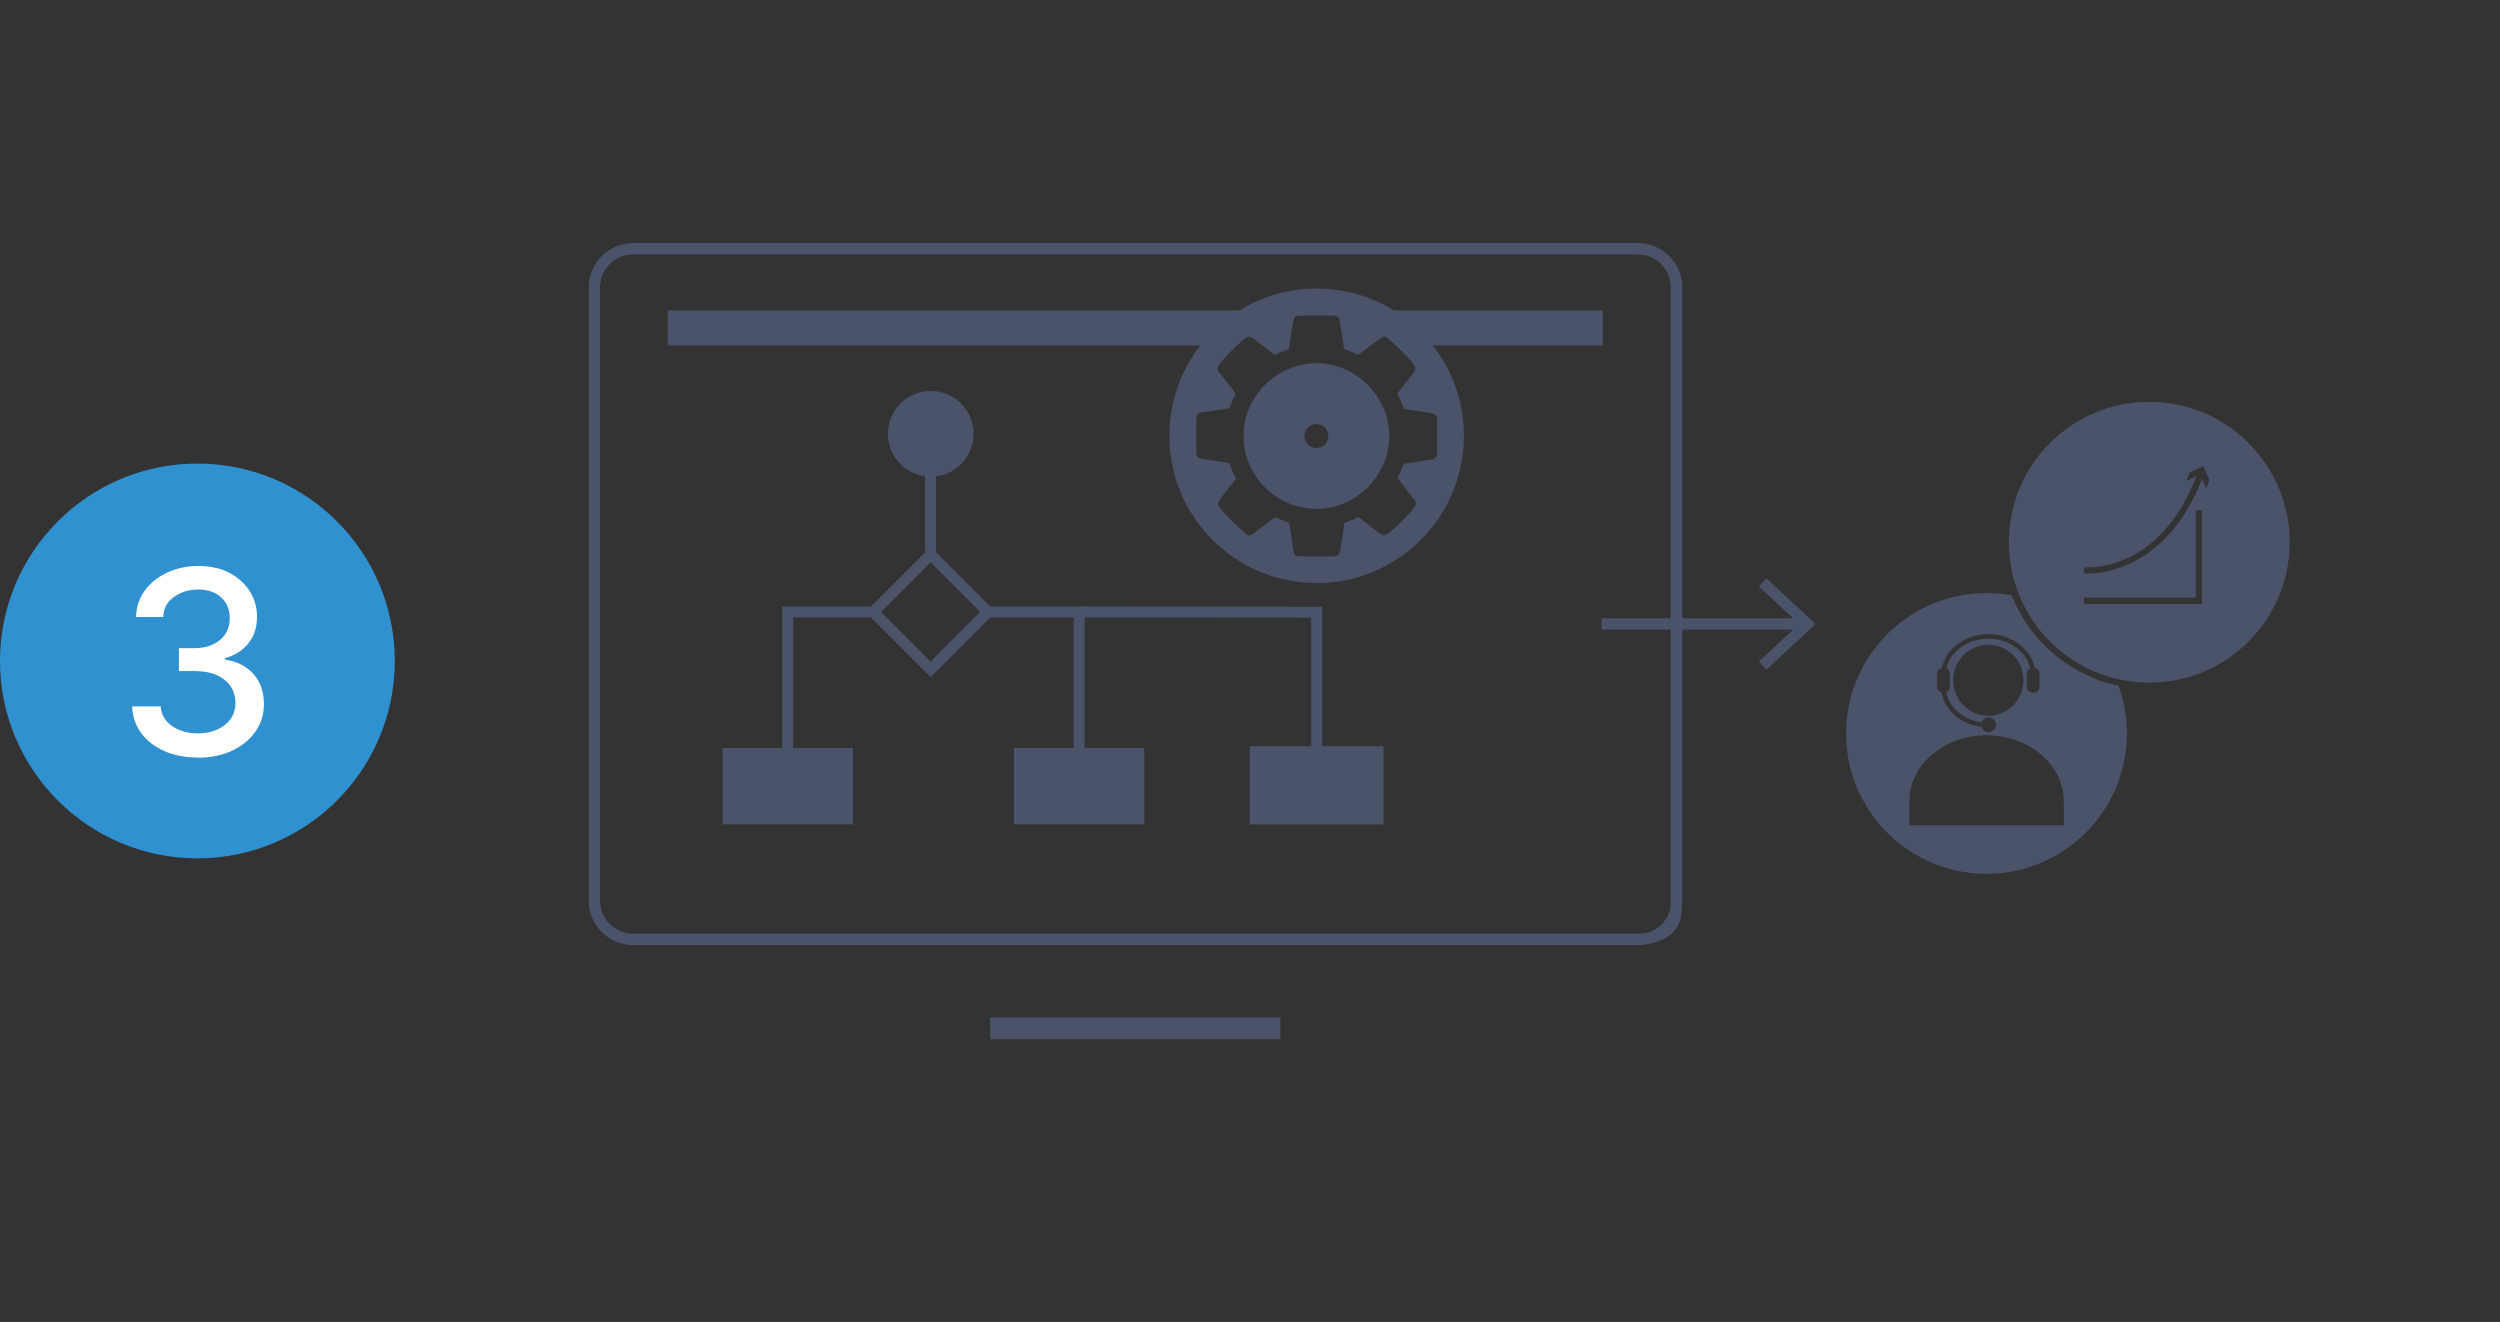 <?xml version="1.0" encoding="UTF-8"?><svg id="Layer_1" xmlns="http://www.w3.org/2000/svg" viewBox="0 0 730 386"><rect x="0" y="0" width="730" height="386" fill="#333333" stroke="none"/><defs><style>.cls-1{fill:#fff;}.cls-2{fill:#3091d0;}.cls-3{fill:#4b536b;}.cls-4{stroke-width:3.19px;}.cls-4,.cls-5,.cls-6{fill:none;stroke:#4b536b;stroke-miterlimit:10;}.cls-5{stroke-width:6.38px;}.cls-6{stroke-width:3.26px;}</style></defs><g><circle class="cls-2" cx="57.64" cy="193" r="57.64"/><path class="cls-1" d="M57.8,221.21c-3.67,0-6.93-.63-9.79-1.89-2.86-1.26-5.11-3.01-6.77-5.25-1.66-2.24-2.55-4.85-2.67-7.81h8.35c.16,2.41,1.27,4.33,3.33,5.75,2.06,1.42,4.56,2.13,7.5,2.13,3.21,0,5.85-.82,7.91-2.46,2.07-1.64,3.1-3.78,3.1-6.42s-1.04-4.99-3.13-6.71c-2.08-1.73-5.01-2.59-8.79-2.59h-4.6v-6.7h4.6c3.01,0,5.48-.8,7.39-2.39,1.92-1.6,2.86-3.71,2.85-6.33,.02-2.52-.81-4.55-2.49-6.09s-3.91-2.31-6.69-2.31-5.03,.71-7.06,2.14-3.09,3.39-3.18,5.89h-7.95c.09-2.96,.96-5.56,2.62-7.79s3.85-3.98,6.58-5.23c2.73-1.25,5.76-1.88,9.1-1.88s6.52,.68,9.07,2.05c2.55,1.37,4.52,3.17,5.91,5.41,1.38,2.24,2.07,4.7,2.05,7.38,.02,3.05-.83,5.64-2.53,7.77-1.7,2.13-3.98,3.55-6.84,4.28v.43c3.62,.55,6.42,1.99,8.42,4.31,2,2.32,2.98,5.21,2.97,8.65,.02,3.01-.81,5.71-2.47,8.07-1.67,2.37-3.96,4.23-6.86,5.59-2.91,1.36-6.22,2.04-9.92,2.04Z"/></g><g><g><g><g><g><line class="cls-5" x1="289.13" y1="300.27" x2="373.86" y2="300.27"/><polyline class="cls-3" points="468.02 90.64 468.02 100.86 408.45 100.86 391.91 89.34 375.3 89.34 354.26 100.86 194.97 100.86 194.97 90.64"/></g><path class="cls-3" d="M478.18,74.23c5.32,0,9.66,4.33,9.66,9.66v181.76c0,6.08-6.18,6.99-9.86,6.99H184.82c-5.32,0-9.66-4.33-9.66-9.66V83.89c0-5.32,4.33-9.66,9.66-9.66H478.18m0-3.19H184.82c-7.09,0-12.85,5.75-12.85,12.85v179.09c0,7.09,5.75,12.85,12.85,12.85H477.97c7.09,0,13.05-3.08,13.05-10.18V83.89c0-7.09-5.75-12.85-12.85-12.85h0Z"/></g><g><rect class="cls-4" x="259.89" y="166.86" width="23.69" height="23.69" transform="translate(-46.77 244.48) rotate(-45)"/><circle class="cls-3" cx="271.79" cy="126.67" r="12.51" transform="translate(-27.79 113.65) rotate(-22.5)"/><line class="cls-4" x1="271.71" y1="130.46" x2="271.71" y2="160.95"/><polyline class="cls-4" points="287.29 178.7 315.09 178.7 315.09 231.24"/><polyline class="cls-4" points="230.01 231.24 230.01 178.7 255.99 178.7"/><polyline class="cls-4" points="315.09 178.7 384.46 178.76 384.46 218.45"/><rect class="cls-3" x="296.06" y="218.45" width="38.06" height="22.26"/><rect class="cls-3" x="210.97" y="218.45" width="38.06" height="22.26"/><rect class="cls-3" x="364.93" y="217.89" width="39.05" height="22.84"/></g></g><g><path class="cls-3" d="M478.37,74.23c5.33,0,9.66,4.33,9.66,9.66v179.2c0,5.33-4.33,9.66-9.66,9.66H184.83c-5.33,0-9.66-4.33-9.66-9.66V83.89c0-5.33,4.33-9.66,9.66-9.66H478.37m0-3.19H184.83c-7.1,0-12.85,5.75-12.85,12.85v179.2c0,7.1,5.75,12.85,12.85,12.85H478.37c7.1,0,12.85-5.75,12.85-12.85V83.89c0-7.1-5.75-12.85-12.85-12.85h0Z"/><g><line class="cls-6" x1="467.68" y1="182.2" x2="526.61" y2="182.2"/><polygon class="cls-3" points="515.81 195.54 513.58 193.15 525.36 182.21 513.58 171.26 515.81 168.87 530.15 182.21 515.81 195.54"/></g></g></g><path class="cls-3" d="M543.11,231.93s.03,.06,.04,.08c6.64,13.7,20.67,23.14,36.91,23.14,22.64,0,41-18.36,41-41h0c0-.66-.02-1.32-.05-1.97-.01-.23-.03-.46-.05-.69-.03-.42-.06-.84-.1-1.25-.03-.28-.06-.55-.09-.83-.04-.36-.09-.72-.14-1.07-.04-.3-.09-.6-.14-.9-.05-.32-.11-.65-.17-.97-.06-.32-.12-.63-.19-.95-.06-.29-.13-.58-.2-.86-.08-.34-.16-.67-.25-1-.06-.23-.13-.46-.2-.69-.26-.91-.54-1.82-.86-2.7,0,0,0-.01,0-.02-14.28-3-25.96-13.1-31.19-26.42,0,0,0,0,0,0-.59-.11-1.18-.2-1.77-.28-.04,0-.08,0-.12-.01-.56-.08-1.11-.14-1.68-.19-.18-.02-.36-.03-.54-.04-.44-.04-.87-.07-1.31-.09-.65-.03-1.3-.05-1.95-.05-22.64,0-41,18.36-41,41,0,5.51,1.09,10.76,3.07,15.57,.31,.75,.63,1.49,.98,2.21Zm22.53-35.25c0-.82,.61-1.47,1.39-1.6,1.08-5.61,6.74-9.9,13.56-9.9s12.48,4.29,13.56,9.9c.78,.13,1.39,.79,1.39,1.6v3.91c0,.91-.75,1.66-1.66,1.66h-.4c-.91,0-1.66-.75-1.66-1.66v-3.91c0-.67,.41-1.25,.98-1.51-1.03-4.91-6.11-8.66-12.22-8.66s-11.18,3.74-12.22,8.66c.58,.26,.98,.84,.98,1.51v3.91c0,.69-.43,1.28-1.03,1.53,.8,4.51,5,8.08,10.31,8.79,.3-.84,1.08-1.45,2.03-1.45,1.2,0,2.17,.97,2.17,2.17s-.97,2.17-2.17,2.17c-.98,0-1.77-.66-2.04-1.54-6.04-.75-10.81-4.88-11.65-10.08-.75-.16-1.33-.79-1.33-1.59v-3.91Zm25.21,1.96c0,5.73-4.59,10.37-10.26,10.37s-10.26-4.64-10.26-10.37,4.59-10.37,10.26-10.37,10.26,4.64,10.26,10.37Zm-33.34,36.78h.06c-.04-.44-.06-.89-.06-1.34,0-10.7,10.1-19.38,22.57-19.38s22.57,8.67,22.57,19.38c0,.45-.03,.9-.06,1.34h.06v5.56h-45.13v-5.56Z"/><path class="cls-3" d="M627.59,117.34c-22.64,0-41,18.36-41,41s18.36,41,41,41,41-18.36,41-41-18.36-41-41-41Zm15.38,58.99h-34.46v-1.82h32.64v-25.53h1.82v27.35Zm1.26-33.72l-1.24-2.74c-10.04,26.07-29.2,27.65-33.63,27.65-.58,0-.9-.03-.93-.03l.17-1.82c.06,0,5.7,.48,12.58-2.7,8.77-4.05,15.72-12.29,20.15-23.85l-2.88,1.3,.92-2.45,3.98-1.8,1.8,3.98-.92,2.45Z"/></g><g><path class="cls-3" d="M384.46,84.25c-23.75,0-43,19.25-43,43s19.25,43,43,43,43-19.25,43-43-19.25-43-43-43Zm35.12,48.64c-.2,.64-.57,1.14-1.28,1.27-.49,.08-.98,.14-1.47,.21-1.13,.17-2.27,.35-3.4,.52-1.12,.17-2.24,.35-3.35,.51-.15,.02-.22,.07-.27,.21-.46,1.3-.98,2.58-1.63,3.79-.08,.15-.05,.24,.04,.37,1.27,1.65,2.54,3.32,3.82,4.97,.37,.47,.77,.93,1.12,1.41,.41,.57,.38,1.29-.02,1.82-.14,.2-.31,.4-.47,.6-1.38,1.71-2.93,3.28-4.51,4.8-.83,.79-1.72,1.53-2.59,2.27-.14,.12-.31,.21-.48,.31-.74,.48-1.28,.53-2.16-.13-1.3-.97-2.55-1.98-3.82-2.98-.8-.63-1.61-1.26-2.42-1.89-.23,.12-.46,.22-.68,.33-1.08,.53-2.18,.98-3.31,1.34-.12,.03-.18,.08-.19,.22-.02,.36-.07,.73-.12,1.1-.16,1.16-.29,2.32-.49,3.48-.19,1.24-.43,2.47-.68,3.7-.21,.97-.74,1.35-1.72,1.35h-9.99c-.1,0-.21,0-.33,0-.66-.04-1.31-.57-1.41-1.17-.07-.38-.11-.75-.17-1.12-.18-1.22-.37-2.43-.55-3.64-.18-1.22-.38-2.43-.55-3.64-.03-.15-.07-.23-.23-.28-1.27-.42-2.52-.92-3.72-1.54-.14-.07-.24-.06-.38,.04-2.12,1.62-4.25,3.23-6.37,4.85-.63,.48-1.53,.45-2.1-.09-1.41-1.32-2.84-2.64-4.23-3.99-1.2-1.17-2.35-2.37-3.36-3.71-.51-.68-.52-1.47-.02-2.17,.29-.42,.59-.82,.9-1.22,1.25-1.64,2.51-3.25,3.77-4.88,.1-.13,.12-.24,.03-.4-.71-1.33-1.29-2.71-1.72-4.17-.04-.12-.08-.15-.2-.17-1.46-.21-2.92-.44-4.37-.65-1.25-.18-2.5-.39-3.75-.56-.69-.09-1.13-.48-1.34-1.12-.07-.21-.09-.46-.09-.68v-9.87c0-.14,.01-.29,.03-.43,.08-.66,.64-1.28,1.27-1.39,.47-.08,.95-.14,1.42-.21,1.23-.18,2.46-.37,3.7-.55,1.04-.16,2.09-.32,3.13-.47,.14-.02,.21-.07,.25-.21,.42-1.33,.97-2.6,1.63-3.83,.07-.15,.07-.24-.03-.39-1.17-1.52-2.33-3.04-3.5-4.57-.41-.54-.85-1.05-1.28-1.58-.56-.69-.59-1.3-.09-2.04,.13-.21,.28-.42,.45-.61,1.86-2.24,3.91-4.29,6.08-6.23,.55-.49,1.13-.95,1.79-1.28,.4-.2,.79-.22,1.19-.05,.24,.11,.47,.25,.68,.42,2.02,1.57,4.05,3.13,6.07,4.71,.11,.09,.19,.09,.32,.02,1.21-.63,2.47-1.15,3.76-1.58,.18-.06,.24-.15,.25-.33,.07-.61,.13-1.22,.22-1.83,.16-1.2,.33-2.42,.53-3.62,.15-.97,.36-1.93,.57-2.89,.15-.66,.58-1.07,1.26-1.18,.18-.02,.37-.02,.56-.02h10.15c.73,.03,1.38,.63,1.47,1.32,.06,.52,.15,1.04,.24,1.55l.51,3.36c.17,1.13,.35,2.27,.51,3.4,.02,.14,.09,.19,.2,.23,1.28,.42,2.52,.92,3.73,1.52,.16,.08,.25,.07,.41-.04,2.04-1.55,4.09-3.08,6.13-4.62,.18-.14,.37-.3,.57-.4,.72-.32,1.37-.14,1.92,.38,1.4,1.33,2.81,2.65,4.18,4.01,1.16,1.14,2.27,2.34,3.25,3.63,.48,.62,.49,1.52,0,2.16-.33,.43-.64,.86-.97,1.28-1.24,1.61-2.47,3.21-3.72,4.82-.09,.12-.08,.21-.02,.35,.39,.82,.77,1.65,1.13,2.49,.25,.59,.45,1.2,.67,1.8,.63,.1,1.26,.19,1.9,.3,1.14,.18,2.29,.36,3.44,.53,.93,.14,1.87,.28,2.81,.42,.5,.07,.94,.23,1.21,.68,.14,.24,.22,.5,.34,.75v10.71s-.03,.07-.04,.11Z"/><path class="cls-3" d="M384.6,106.05c-11.55-.07-21.59,9.56-21.43,21.26-.16,11.66,9.71,21.21,21.06,21.28,11.85,.09,21.45-9.87,21.45-21.24,.02-11.52-9.69-21.21-21.08-21.3Zm-.2,24.78c-1.94,0-3.5-1.57-3.5-3.5s1.57-3.5,3.5-3.5,3.51,1.57,3.51,3.5-1.57,3.5-3.51,3.5Z"/></g></svg>